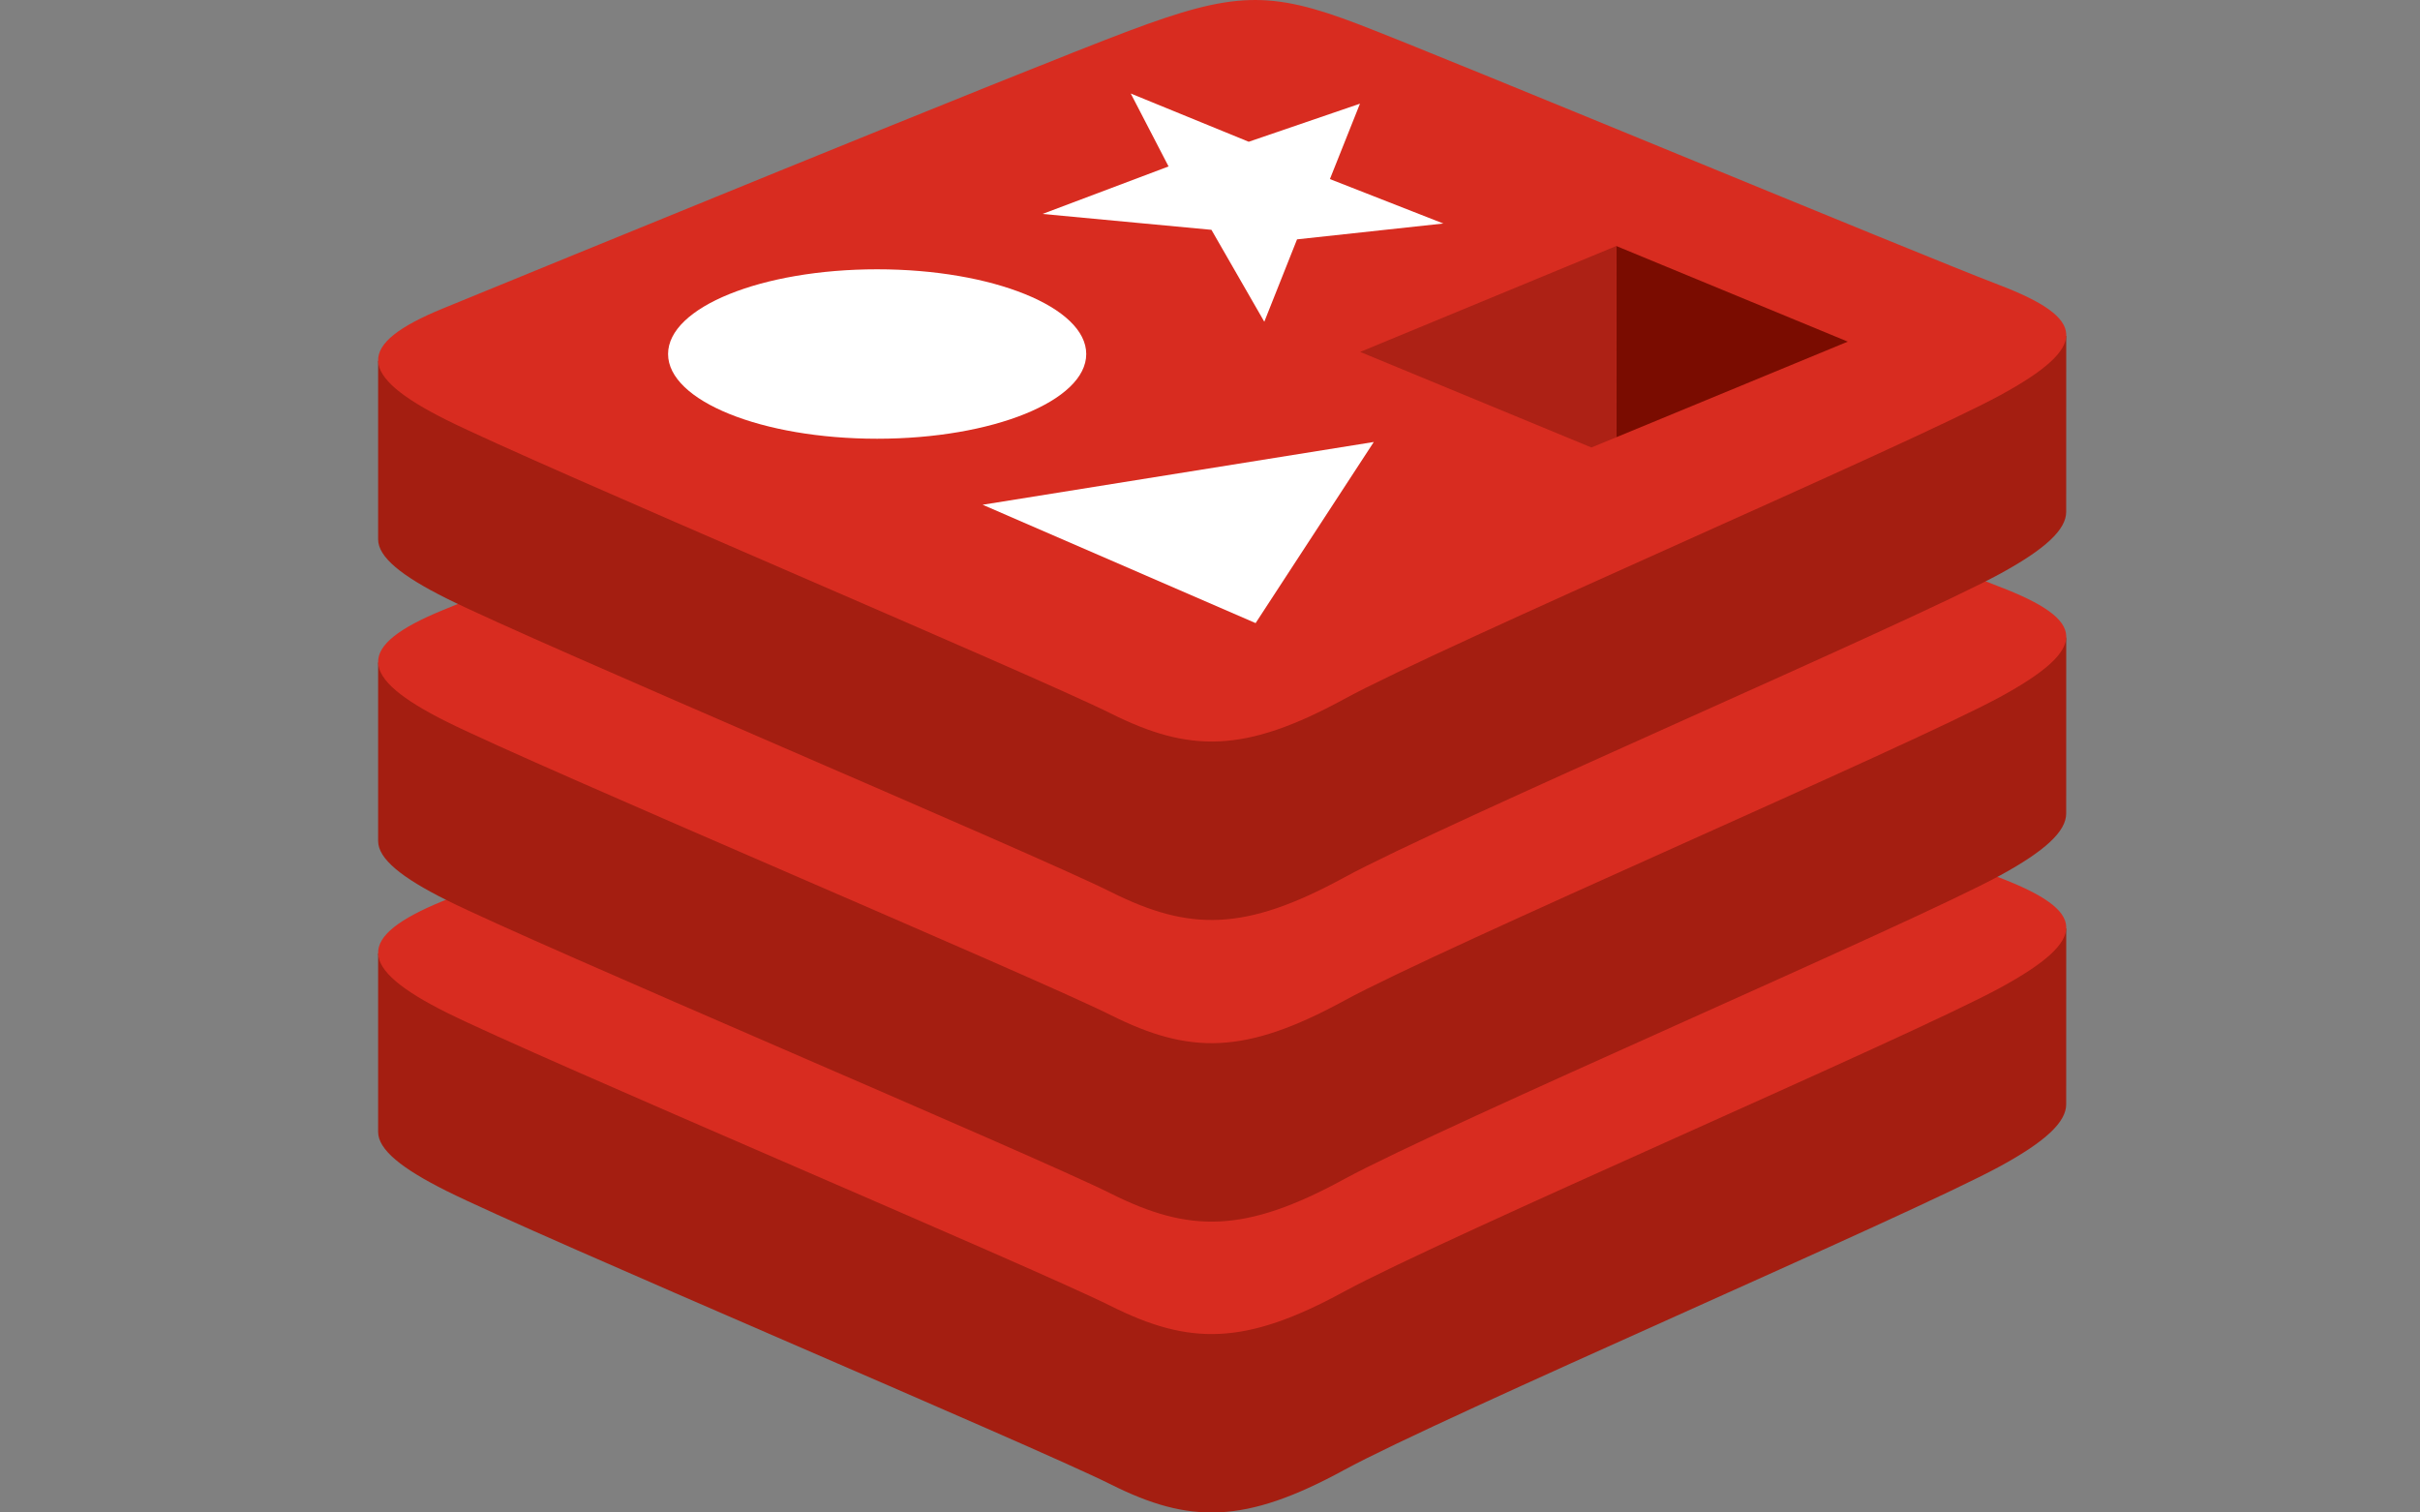 <svg width="64" height="40" viewBox="0 0 64 40" fill="none" xmlns="http://www.w3.org/2000/svg">
<rect x="0" y="0" width="64" height="40" fill="#808080" stroke="none"/>
<path d="M52.895 30.844C50.512 32.142 38.17 37.447 35.543 38.878C32.915 40.311 31.455 40.297 29.38 39.259C27.304 38.222 14.17 32.676 11.804 31.494C10.622 30.903 10 30.405 10 29.934V25.216C10 25.216 27.099 21.325 29.859 20.29C32.62 19.255 33.577 19.217 35.926 20.117C38.276 21.016 52.322 23.666 54.644 24.555C54.644 24.555 54.643 28.768 54.643 29.205C54.643 29.671 54.107 30.183 52.895 30.844Z" fill="#A41E11"/>
<path d="M52.895 26.125C50.513 27.423 38.171 32.728 35.543 34.16C32.916 35.592 31.456 35.578 29.38 34.541C27.304 33.504 14.171 27.957 11.805 26.776C9.439 25.593 9.389 24.78 11.713 23.829C14.037 22.877 27.099 17.52 29.86 16.485C32.62 15.45 33.578 15.412 35.927 16.312C38.276 17.211 50.545 22.316 52.866 23.205C55.188 24.095 55.277 24.827 52.895 26.125Z" fill="#D82C20"/>
<path d="M52.895 23.152C50.512 24.45 38.17 29.755 35.543 31.187C32.915 32.619 31.455 32.605 29.38 31.567C27.304 30.531 14.17 24.984 11.804 23.802C10.622 23.211 10 22.713 10 22.242V17.524C10 17.524 27.099 13.633 29.859 12.598C32.62 11.563 33.577 11.525 35.926 12.425C38.276 13.324 52.322 15.973 54.644 16.862C54.644 16.862 54.643 21.075 54.643 21.513C54.643 21.979 54.107 22.491 52.895 23.152Z" fill="#A41E11"/>
<path d="M52.895 18.432C50.513 19.73 38.171 25.035 35.543 26.467C32.916 27.899 31.456 27.885 29.38 26.848C27.304 25.811 14.171 20.265 11.805 19.083C9.439 17.901 9.389 17.087 11.713 16.135C14.037 15.184 27.099 9.827 29.86 8.792C32.62 7.757 33.578 7.719 35.927 8.619C38.276 9.518 50.545 14.623 52.866 15.512C55.188 16.401 55.277 17.134 52.895 18.432Z" fill="#D82C20"/>
<path d="M52.895 15.174C50.512 16.472 38.17 21.777 35.543 23.209C32.915 24.641 31.455 24.627 29.38 23.59C27.304 22.553 14.17 17.006 11.804 15.824C10.622 15.233 10 14.735 10 14.264V9.547C10 9.547 27.099 5.656 29.859 4.62C32.62 3.585 33.577 3.548 35.926 4.447C38.276 5.347 52.322 7.996 54.644 8.885C54.644 8.885 54.643 13.098 54.643 13.536C54.643 14.001 54.107 14.513 52.895 15.174Z" fill="#A41E11"/>
<path d="M52.895 10.454C50.513 11.753 38.171 17.058 35.543 18.49C32.916 19.922 31.456 19.907 29.38 18.87C27.305 17.834 14.171 12.287 11.805 11.105C9.439 9.923 9.389 9.109 11.713 8.158C14.037 7.206 27.099 1.85 29.86 0.814C32.62 -0.221 33.578 -0.258 35.927 0.641C38.276 1.541 50.545 6.645 52.866 7.535C55.188 8.423 55.277 9.157 52.895 10.454Z" fill="#D82C20"/>
<path d="M38.171 5.911L34.302 6.33L33.436 8.509L32.038 6.078L27.571 5.658L30.904 4.402L29.904 2.473L33.024 3.749L35.966 2.742L35.171 4.736L38.171 5.911Z" fill="white"/>
<path d="M33.206 16.479L25.987 13.349L36.332 11.689L33.206 16.479Z" fill="white"/>
<path d="M23.197 11.603C26.251 11.603 28.727 10.6 28.727 9.363C28.727 8.125 26.251 7.122 23.197 7.122C20.143 7.122 17.668 8.125 17.668 9.363C17.668 10.6 20.143 11.603 23.197 11.603Z" fill="white"/>
<path d="M42.744 6.506L48.867 9.035L42.749 11.562L42.744 6.506Z" fill="#7A0C00"/>
<path d="M35.971 9.307L42.745 6.506L42.75 11.562L42.086 11.834L35.971 9.307Z" fill="#AD2115"/>
</svg>

